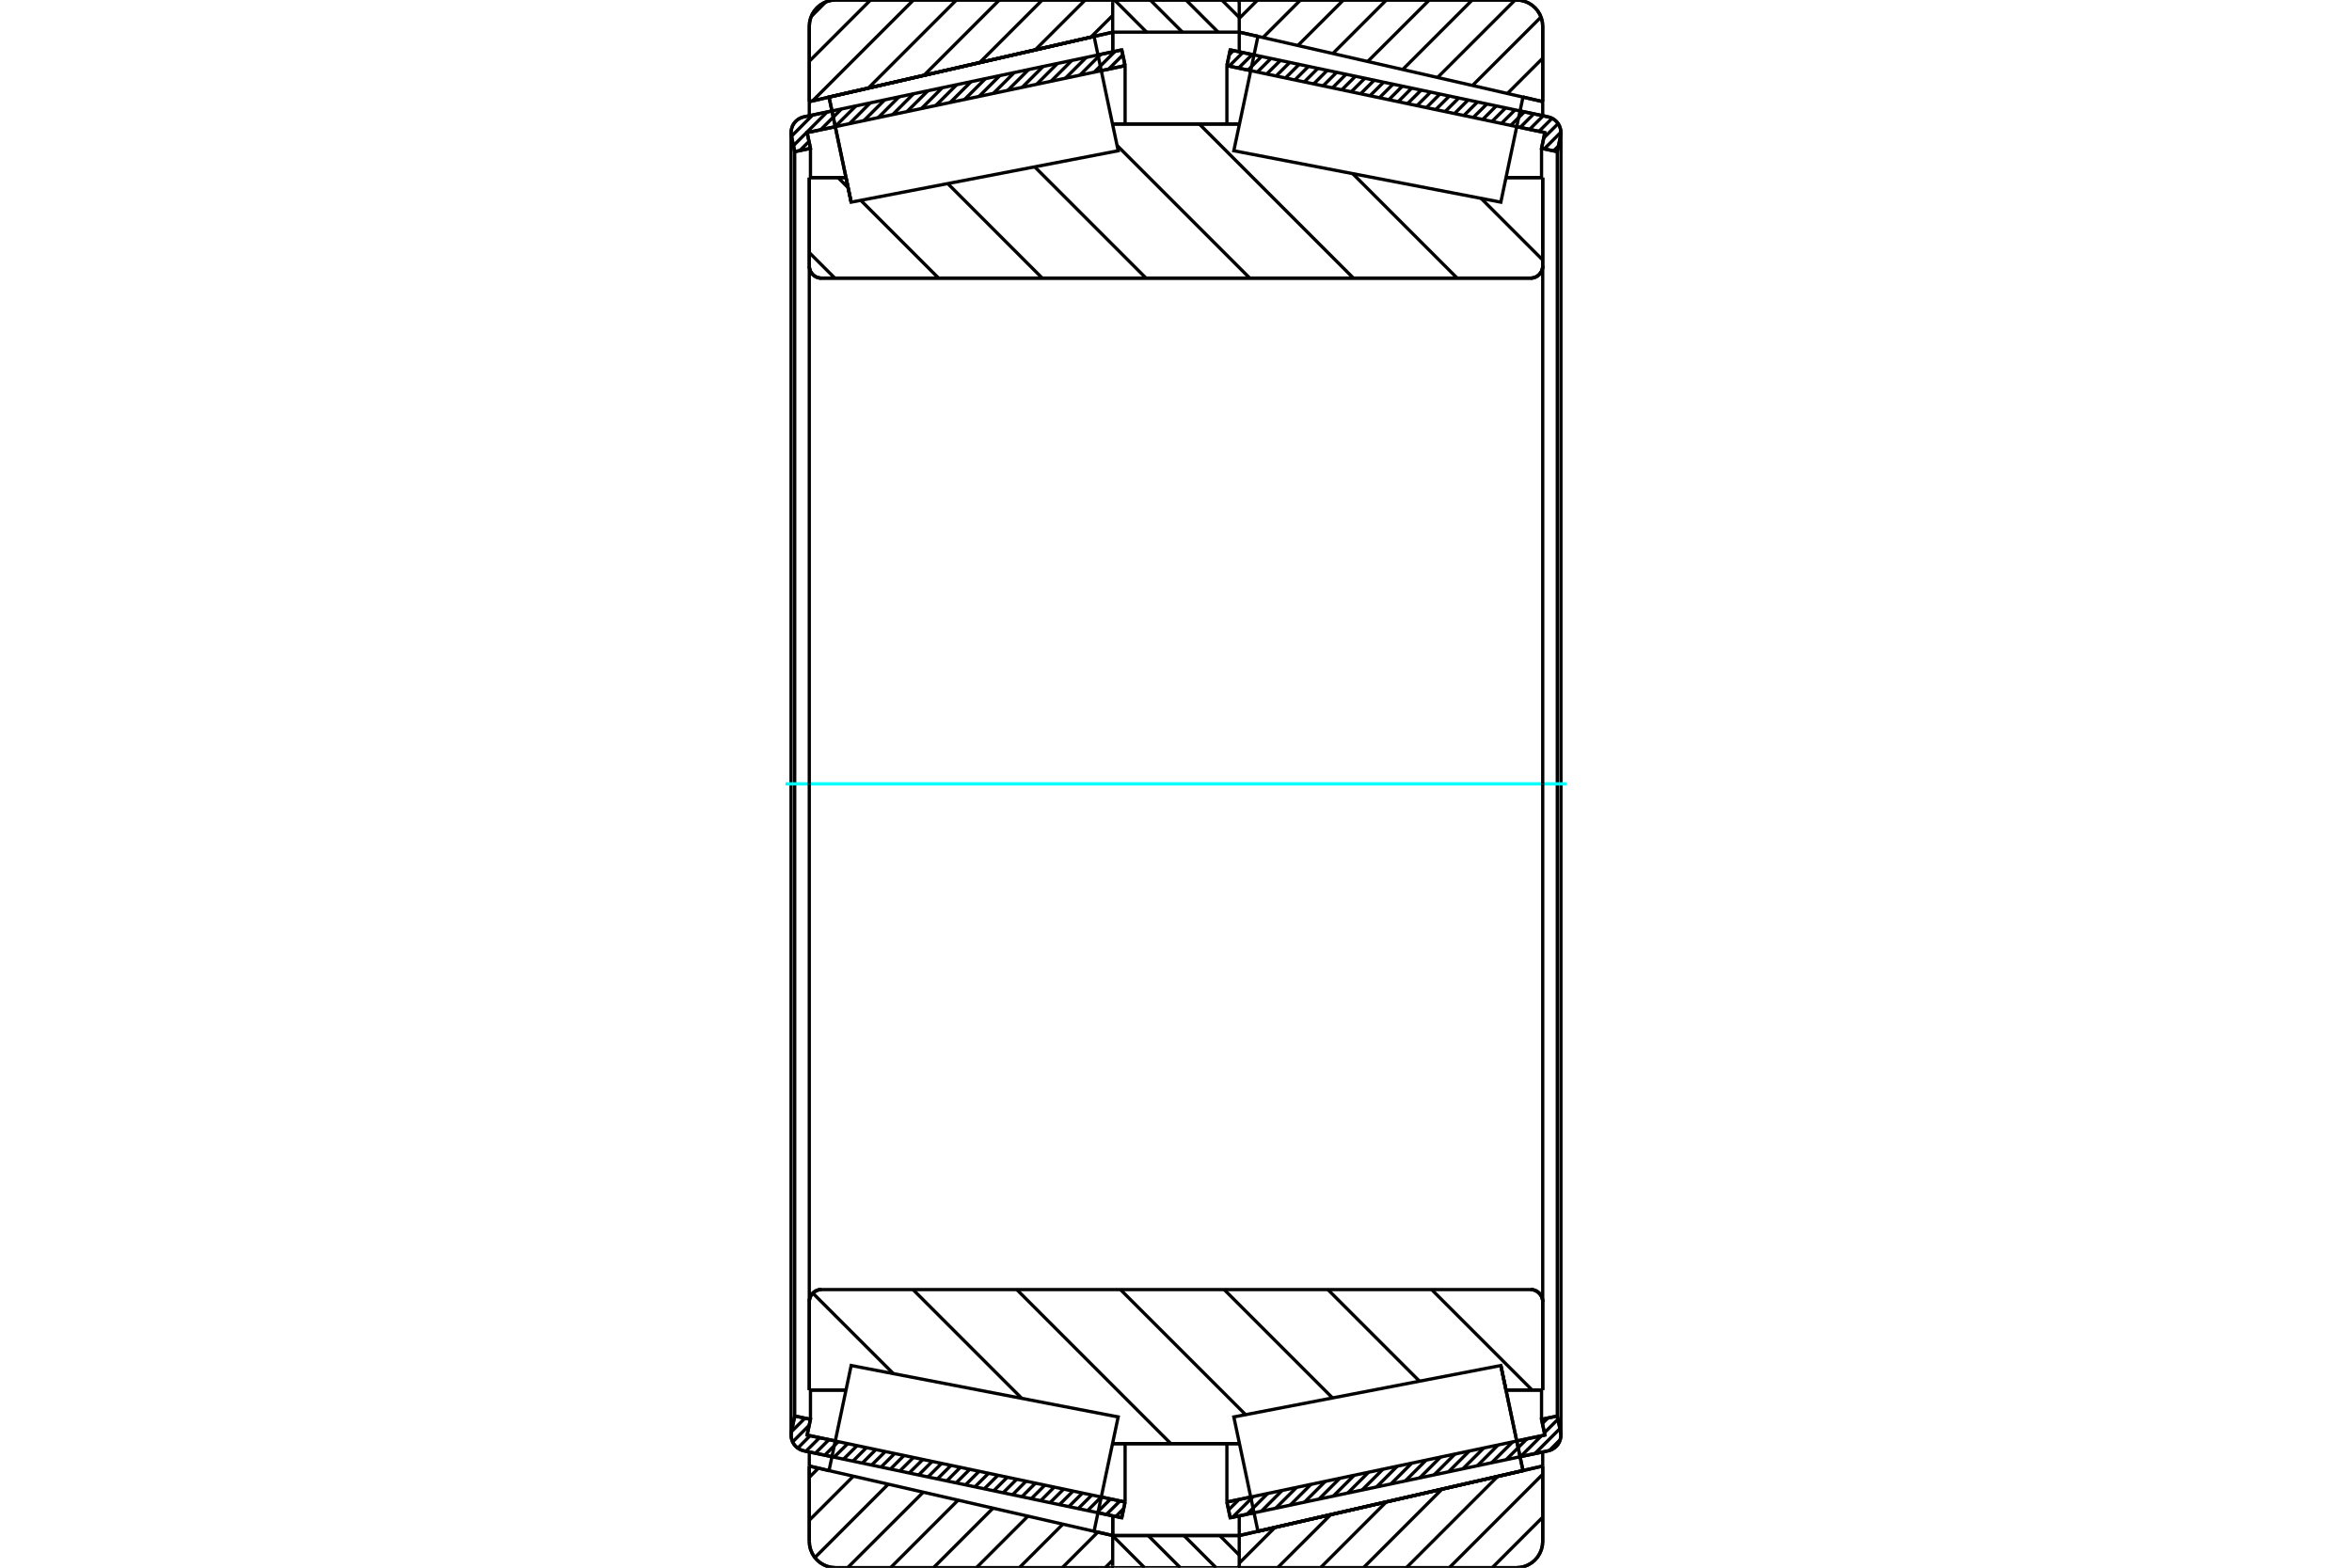 <?xml version="1.0" standalone="no"?>
<!DOCTYPE svg PUBLIC "-//W3C//DTD SVG 1.1//EN"
	"http://www.w3.org/Graphics/SVG/1.1/DTD/svg11.dtd">
<svg xmlns="http://www.w3.org/2000/svg" height="100%" width="100%" viewBox="0 0 36000 24000">
	<rect x="-1800" y="-1200" width="39600" height="26400" style="fill:#FFF"/>
	<g style="fill:none; fill-rule:evenodd" transform="matrix(1 0 0 1 0 0)">
		<g style="fill:none; stroke:#000; stroke-width:50; shape-rendering:geometricPrecision">
			<line x1="12734" y1="22301" x2="12304" y2="22211"/>
			<line x1="17170" y1="23236" x2="16806" y2="23159"/>
			<line x1="17221" y1="22995" x2="17170" y2="23236"/>
			<line x1="16856" y1="22918" x2="17221" y2="22995"/>
			<line x1="12354" y1="21970" x2="12785" y2="22060"/>
			<line x1="12405" y1="21729" x2="12354" y2="21970"/>
			<line x1="12164" y1="21678" x2="12405" y2="21729"/>
			<line x1="12114" y1="21919" x2="12164" y2="21678"/>
			<polyline points="12114,21919 12110,21944 12108,21970 12111,22007 12120,22043 12133,22078 12152,22110 12176,22139 12203,22164 12234,22184 12268,22200 12304,22211"/>
			<line x1="16806" y1="841" x2="17170" y2="764"/>
			<line x1="12304" y1="1789" x2="12734" y2="1699"/>
			<polyline points="12304,1789 12268,1800 12234,1816 12203,1836 12176,1861 12152,1890 12133,1922 12120,1957 12111,1993 12108,2030 12110,2056 12114,2081"/>
			<line x1="12164" y1="2322" x2="12114" y2="2081"/>
			<line x1="12405" y1="2271" x2="12164" y2="2322"/>
			<line x1="12354" y1="2030" x2="12405" y2="2271"/>
			<line x1="12785" y1="1940" x2="12354" y2="2030"/>
			<line x1="17221" y1="1005" x2="16856" y2="1082"/>
			<line x1="17170" y1="764" x2="17221" y2="1005"/>
			<line x1="12164" y1="2322" x2="12164" y2="21678"/>
			<line x1="12405" y1="21280" x2="12405" y2="21729"/>
			<line x1="12405" y1="2271" x2="12405" y2="2720"/>
			<line x1="17221" y1="22101" x2="17221" y2="22995"/>
			<line x1="17221" y1="1005" x2="17221" y2="1899"/>
			<line x1="12108" y1="2030" x2="12108" y2="21970"/>
			<line x1="19194" y1="23159" x2="18830" y2="23236"/>
			<line x1="23696" y1="22211" x2="23266" y2="22301"/>
			<polyline points="23696,22211 23732,22200 23766,22184 23797,22164 23824,22139 23848,22110 23867,22078 23880,22043 23889,22007 23892,21970 23890,21944 23886,21919"/>
			<line x1="23836" y1="21678" x2="23886" y2="21919"/>
			<line x1="23595" y1="21729" x2="23836" y2="21678"/>
			<line x1="23646" y1="21970" x2="23595" y2="21729"/>
			<line x1="23215" y1="22060" x2="23646" y2="21970"/>
			<line x1="18779" y1="22995" x2="19144" y2="22918"/>
			<line x1="18830" y1="23236" x2="18779" y2="22995"/>
			<line x1="23266" y1="1699" x2="23696" y2="1789"/>
			<line x1="18830" y1="764" x2="19194" y2="841"/>
			<line x1="18779" y1="1005" x2="18830" y2="764"/>
			<line x1="19144" y1="1082" x2="18779" y2="1005"/>
			<line x1="23646" y1="2030" x2="23215" y2="1940"/>
			<line x1="23595" y1="2271" x2="23646" y2="2030"/>
			<line x1="23836" y1="2322" x2="23595" y2="2271"/>
			<line x1="23886" y1="2081" x2="23836" y2="2322"/>
			<polyline points="23886,2081 23890,2056 23892,2030 23889,1993 23880,1957 23867,1922 23848,1890 23824,1861 23797,1836 23766,1816 23732,1800 23696,1789"/>
			<line x1="23595" y1="2720" x2="23595" y2="2271"/>
			<line x1="23595" y1="21729" x2="23595" y2="21280"/>
			<line x1="18779" y1="1899" x2="18779" y2="1005"/>
			<line x1="18779" y1="22995" x2="18779" y2="22101"/>
			<line x1="23836" y1="21678" x2="23836" y2="2322"/>
			<line x1="23892" y1="21970" x2="23892" y2="2030"/>
			<line x1="17031" y1="23508" x2="18968" y2="23508"/>
			<line x1="17031" y1="23508" x2="17031" y2="23508"/>
			<polyline points="18968,31 18967,26 18966,21 18964,17 18962,13 18959,9 18955,6 18951,3 18946,2 18942,0 18937,0"/>
			<line x1="17062" y1="0" x2="18937" y2="0"/>
			<polyline points="17062,0 17057,0 17052,1 17048,3 17044,5 17040,8 17037,12 17035,16 17033,20 17031,24 17031,29"/>
			<line x1="17031" y1="23206" x2="17031" y2="23508"/>
			<line x1="17031" y1="492" x2="17031" y2="794"/>
			<polyline points="12387,4072 12389,4101 12396,4130 12407,4157 12423,4181 12442,4204 12464,4223 12489,4238 12515,4249 12544,4256 12573,4258"/>
			<line x1="23427" y1="4258" x2="12573" y2="4258"/>
			<polyline points="23427,4258 23456,4256 23485,4249 23511,4238 23536,4223 23558,4204 23577,4181 23593,4157 23604,4130 23611,4101 23613,4072"/>
			<line x1="23613" y1="2719" x2="23613" y2="4072"/>
			<line x1="23051" y1="2719" x2="23613" y2="2719"/>
			<line x1="17029" y1="1899" x2="18971" y2="1899"/>
			<line x1="13028" y1="3095" x2="13028" y2="3095"/>
			<line x1="12949" y1="2719" x2="13028" y2="3095"/>
			<line x1="12387" y1="2719" x2="12949" y2="2719"/>
			<line x1="12387" y1="4072" x2="12387" y2="2719"/>
			<polyline points="12573,19742 12544,19744 12515,19751 12489,19762 12464,19777 12442,19796 12423,19819 12407,19843 12396,19870 12389,19899 12387,19928"/>
			<line x1="12387" y1="21281" x2="12387" y2="19928"/>
			<line x1="12949" y1="21281" x2="12387" y2="21281"/>
			<line x1="18971" y1="22101" x2="17029" y2="22101"/>
			<line x1="23051" y1="21281" x2="22972" y2="20905"/>
			<line x1="23613" y1="21281" x2="23051" y2="21281"/>
			<line x1="23613" y1="19928" x2="23613" y2="21281"/>
			<polyline points="23613,19928 23611,19899 23604,19870 23593,19843 23577,19819 23558,19796 23536,19777 23511,19762 23485,19751 23456,19744 23427,19742"/>
			<line x1="17029" y1="2326" x2="17029" y2="2325"/>
			<line x1="17029" y1="21675" x2="17029" y2="21674"/>
			<line x1="18971" y1="21674" x2="18971" y2="21675"/>
			<line x1="18971" y1="2325" x2="18971" y2="2326"/>
			<polyline points="12387,4072 12389,4101 12396,4130 12407,4157 12423,4181 12442,4204 12464,4223 12489,4238 12515,4249 12544,4256 12573,4258"/>
			<polyline points="12573,19742 12544,19744 12515,19751 12489,19762 12464,19777 12442,19796 12423,19819 12407,19843 12396,19870 12389,19899 12387,19928"/>
			<polyline points="23427,4258 23456,4256 23485,4249 23511,4238 23536,4223 23558,4204 23577,4181 23593,4157 23604,4130 23611,4101 23613,4072"/>
			<polyline points="23613,19928 23611,19899 23604,19870 23593,19843 23577,19819 23558,19796 23536,19777 23511,19762 23485,19751 23456,19744 23427,19742"/>
			<polyline points="17001,24000 17006,24000 17010,23999 17015,23997 17019,23995 17022,23992 17026,23988 17028,23984 17030,23980 17031,23976"/>
			<line x1="17032" y1="23508" x2="17032" y2="23508"/>
			<line x1="16746" y1="23443" x2="17032" y2="23508"/>
			<line x1="12387" y1="22444" x2="12689" y2="22514"/>
			<line x1="12387" y1="23597" x2="12387" y2="22444"/>
			<polyline points="12387,23597 12392,23660 12407,23722 12431,23780 12464,23834 12505,23882 12553,23923 12607,23956 12665,23980 12727,23995 12790,24000"/>
			<line x1="17001" y1="24000" x2="12790" y2="24000"/>
			<polyline points="17032,24 17030,20 17028,16 17026,12 17022,8 17019,5 17015,3 17010,1 17006,0 17001,0"/>
			<line x1="12790" y1="0" x2="17001" y2="0"/>
			<polyline points="12790,0 12727,5 12665,20 12607,44 12553,77 12505,118 12464,166 12431,220 12407,278 12392,340 12387,403"/>
			<line x1="12387" y1="1556" x2="12387" y2="403"/>
			<line x1="17032" y1="492" x2="12387" y2="1556"/>
			<line x1="17032" y1="23207" x2="17032" y2="23508"/>
			<line x1="17032" y1="492" x2="17032" y2="793"/>
			<line x1="12387" y1="22228" x2="12387" y2="22444"/>
			<line x1="12387" y1="1556" x2="12387" y2="1772"/>
			<polyline points="23613,403 23608,340 23593,278 23569,220 23536,166 23495,118 23447,77 23393,44 23335,20 23273,5 23210,0"/>
			<line x1="18999" y1="0" x2="23210" y2="0"/>
			<polyline points="18999,0 18994,0 18989,2 18985,3 18981,6 18977,9 18974,13 18971,17 18969,21 18968,26 18968,31 18968,31"/>
			<line x1="19254" y1="557" x2="18968" y2="492"/>
			<line x1="23613" y1="1556" x2="23311" y2="1486"/>
			<line x1="23613" y1="403" x2="23613" y2="1556"/>
			<polyline points="23210,24000 23273,23995 23335,23980 23393,23956 23447,23923 23495,23882 23536,23834 23569,23780 23593,23722 23608,23660 23613,23597"/>
			<line x1="23613" y1="22444" x2="23613" y2="23597"/>
			<line x1="18968" y1="23508" x2="23613" y2="22444"/>
			<line x1="18968" y1="23508" x2="18968" y2="23508"/>
			<polyline points="18968,23969 18968,23974 18969,23979 18971,23983 18974,23987 18977,23991 18981,23994 18985,23997 18989,23998 18994,24000 18999,24000"/>
			<line x1="23210" y1="24000" x2="18999" y2="24000"/>
			<line x1="23613" y1="1772" x2="23613" y2="1556"/>
			<line x1="23613" y1="22444" x2="23613" y2="22228"/>
			<line x1="18968" y1="793" x2="18968" y2="492"/>
			<line x1="18968" y1="23508" x2="18968" y2="23207"/>
		</g>
		<g style="fill:none; stroke:#0FF; stroke-width:50; shape-rendering:geometricPrecision">
			<line x1="12022" y1="12000" x2="23978" y2="12000"/>
		</g>
		<g style="fill:none; stroke:#000; stroke-width:50; shape-rendering:geometricPrecision">
			<line x1="22670" y1="3037" x2="23613" y2="3980"/>
			<line x1="20704" y1="2658" x2="22304" y2="4258"/>
			<line x1="18357" y1="1899" x2="20716" y2="4258"/>
			<line x1="17098" y1="2227" x2="19129" y2="4258"/>
			<line x1="15837" y1="2554" x2="17541" y2="4258"/>
			<line x1="14506" y1="2810" x2="15953" y2="4258"/>
			<line x1="12827" y1="2719" x2="12982" y2="2874"/>
			<line x1="13175" y1="3067" x2="14366" y2="4258"/>
			<line x1="12387" y1="3867" x2="12778" y2="4258"/>
			<line x1="23532" y1="19775" x2="23580" y2="19823"/>
			<line x1="21912" y1="19742" x2="23451" y2="21281"/>
			<line x1="20324" y1="19742" x2="21727" y2="21145"/>
			<line x1="18737" y1="19742" x2="20396" y2="21401"/>
			<line x1="17149" y1="19742" x2="19065" y2="21657"/>
			<line x1="15562" y1="19742" x2="17921" y2="22101"/>
			<line x1="13974" y1="19742" x2="15640" y2="21408"/>
			<line x1="12441" y1="19797" x2="13674" y2="21029"/>
			<polyline points="12387,12000 12387,2719 12387,4072 12389,4101 12396,4130 12407,4157 12423,4181 12442,4204 12464,4223 12489,4238 12515,4249 12544,4256 12573,4258 23427,4258 23456,4256 23485,4249 23511,4238 23536,4223 23558,4204 23577,4181 23593,4157 23604,4130 23611,4101 23613,4072 23613,2719"/>
			<line x1="23613" y1="4072" x2="23613" y2="12000"/>
			<line x1="23613" y1="2719" x2="23051" y2="2719"/>
			<line x1="18971" y1="1899" x2="17029" y2="1899"/>
			<line x1="12949" y1="2719" x2="12387" y2="2719"/>
			<line x1="12387" y1="21281" x2="12949" y2="21281"/>
			<line x1="17029" y1="22101" x2="18971" y2="22101"/>
			<line x1="23051" y1="21281" x2="23613" y2="21281"/>
			<line x1="23613" y1="12000" x2="23613" y2="19928"/>
			<polyline points="23613,21281 23613,19928 23611,19899 23604,19870 23593,19843 23577,19819 23558,19796 23536,19777 23511,19762 23485,19751 23456,19744 23427,19742 12573,19742 12544,19744 12515,19751 12489,19762 12464,19777 12442,19796 12423,19819 12407,19843 12396,19870 12389,19899 12387,19928 12387,21281 12387,12000"/>
			<line x1="23613" y1="23227" x2="22840" y2="24000"/>
			<line x1="23613" y1="22570" x2="22183" y2="24000"/>
			<line x1="22924" y1="22602" x2="21526" y2="24000"/>
			<line x1="22072" y1="22797" x2="20869" y2="24000"/>
			<line x1="21220" y1="22992" x2="20212" y2="24000"/>
			<line x1="20368" y1="23188" x2="19555" y2="24000"/>
			<line x1="19515" y1="23383" x2="18968" y2="23930"/>
			<line x1="23613" y1="1548" x2="23607" y2="1554"/>
			<line x1="23613" y1="891" x2="23072" y2="1432"/>
			<line x1="23587" y1="261" x2="22538" y2="1309"/>
			<line x1="23190" y1="0" x2="22003" y2="1187"/>
			<line x1="22534" y1="0" x2="21469" y2="1065"/>
			<line x1="21877" y1="0" x2="20934" y2="942"/>
			<line x1="21220" y1="0" x2="20400" y2="820"/>
			<line x1="20563" y1="0" x2="19865" y2="697"/>
			<line x1="19906" y1="0" x2="19331" y2="575"/>
			<line x1="19249" y1="0" x2="18968" y2="281"/>
			<polyline points="23613,1556 23613,403 23608,340 23593,278 23569,220 23536,166 23495,118 23447,77 23393,44 23335,20 23273,5 23210,0 18999,0 18994,0 18989,2 18985,3 18981,6 18977,9 18974,13 18971,17 18969,21 18968,26 18968,31 18968,31"/>
			<line x1="23311" y1="1486" x2="23613" y2="1556"/>
			<line x1="18968" y1="492" x2="19254" y2="557"/>
			<polyline points="23613,22444 18968,23508 18968,23508"/>
			<polyline points="18968,23969 18968,23974 18969,23979 18971,23983 18974,23987 18977,23991 18981,23994 18985,23997 18989,23998 18994,24000 18999,24000 23210,24000 23273,23995 23335,23980 23393,23956 23447,23923 23495,23882 23536,23834 23569,23780 23593,23722 23608,23660 23613,23597 23613,22444"/>
			<line x1="17031" y1="23885" x2="16916" y2="24000"/>
			<line x1="16803" y1="23456" x2="16259" y2="24000"/>
			<line x1="16269" y1="23333" x2="15602" y2="24000"/>
			<line x1="15734" y1="23211" x2="14945" y2="24000"/>
			<line x1="15200" y1="23088" x2="14288" y2="24000"/>
			<line x1="14665" y1="22966" x2="13631" y2="24000"/>
			<line x1="14131" y1="22844" x2="12974" y2="24000"/>
			<line x1="13596" y1="22721" x2="12473" y2="23845"/>
			<line x1="13062" y1="22599" x2="12387" y2="23274"/>
			<line x1="12527" y1="22476" x2="12387" y2="22617"/>
			<line x1="17031" y1="236" x2="16698" y2="568"/>
			<line x1="16610" y1="0" x2="15846" y2="763"/>
			<line x1="15953" y1="0" x2="14994" y2="959"/>
			<line x1="15296" y1="0" x2="14142" y2="1154"/>
			<line x1="14639" y1="0" x2="13290" y2="1349"/>
			<line x1="13982" y1="0" x2="12438" y2="1544"/>
			<line x1="13325" y1="0" x2="12387" y2="938"/>
			<line x1="12639" y1="29" x2="12417" y2="252"/>
			<line x1="12387" y1="1556" x2="12387" y2="403"/>
			<polyline points="12790,0 12727,5 12665,20 12607,44 12553,77 12505,118 12464,166 12431,220 12407,278 12392,340 12387,403"/>
			<line x1="12790" y1="0" x2="17001" y2="0"/>
			<polyline points="17032,24 17030,20 17028,16 17026,12 17022,8 17019,5 17015,3 17010,1 17006,0 17001,0"/>
			<line x1="17032" y1="492" x2="12387" y2="1556"/>
			<line x1="12387" y1="22444" x2="12689" y2="22514"/>
			<polyline points="16746,23443 17032,23508 17032,23508"/>
			<polyline points="17001,24000 17006,24000 17010,23999 17015,23997 17019,23995 17022,23992 17026,23988 17028,23984 17030,23980 17031,23976"/>
			<line x1="17001" y1="24000" x2="12790" y2="24000"/>
			<polyline points="12387,23597 12392,23660 12407,23722 12431,23780 12464,23834 12505,23882 12553,23923 12607,23956 12665,23980 12727,23995 12790,24000"/>
			<line x1="12387" y1="23597" x2="12387" y2="22444"/>
			<polyline points="23141,21709 23311,22514 19254,23443 19254,23443"/>
			<polyline points="22972,20905 22972,20905 23141,21709"/>
			<polyline points="12859,2291 12689,1486 16746,557 16746,557"/>
			<polyline points="13028,3095 13028,3095 12859,2291"/>
			<polyline points="23141,21709 23311,22514 19254,23443 19070,22567 18885,21692 22972,20905 23141,21709"/>
			<polyline points="23141,2291 22972,3095 18885,2308 19070,1433 19254,557 23311,1486 23141,2291"/>
			<polyline points="12859,21709 13028,20905 17115,21692 16930,22567 16746,23443 12689,22514 12859,21709"/>
			<polyline points="12859,2291 12689,1486 16746,557 16930,1433 17115,2308 13028,3095 12859,2291"/>
			<line x1="18701" y1="0" x2="18968" y2="267"/>
			<line x1="18153" y1="0" x2="18645" y2="492"/>
			<line x1="17606" y1="0" x2="18098" y2="492"/>
			<line x1="17059" y1="0" x2="17550" y2="492"/>
			<line x1="18669" y1="23508" x2="18968" y2="23807"/>
			<line x1="18122" y1="23508" x2="18613" y2="24000"/>
			<line x1="17574" y1="23508" x2="18066" y2="24000"/>
			<line x1="17031" y1="23512" x2="17519" y2="24000"/>
			<line x1="17031" y1="492" x2="17031" y2="31"/>
			<polyline points="17062,0 17057,0 17052,2 17048,3 17043,6 17040,9 17037,13 17034,17 17032,21 17031,26 17031,31"/>
			<line x1="17062" y1="0" x2="18937" y2="0"/>
			<polyline points="18968,31 18967,26 18966,21 18964,17 18962,13 18959,9 18955,6 18951,3 18946,2 18942,0 18937,0"/>
			<polyline points="18968,31 18968,492 17031,492"/>
			<polyline points="17031,23508 18968,23508 18968,23969"/>
			<polyline points="18937,24000 18942,24000 18946,23998 18951,23997 18955,23994 18959,23991 18962,23987 18964,23983 18966,23979 18967,23974 18968,23969"/>
			<line x1="18937" y1="24000" x2="17062" y2="24000"/>
			<polyline points="17031,23969 17031,23974 17032,23979 17034,23983 17037,23987 17040,23991 17043,23994 17048,23997 17052,23998 17057,24000 17062,24000"/>
			<line x1="17031" y1="23969" x2="17031" y2="23508"/>
			<line x1="23881" y1="22040" x2="23716" y2="22205"/>
			<line x1="23876" y1="21871" x2="23494" y2="22253"/>
			<line x1="23846" y1="21728" x2="23638" y2="21935"/>
			<line x1="23593" y1="21981" x2="23274" y2="22299"/>
			<line x1="23691" y1="21709" x2="23608" y2="21792"/>
			<line x1="23372" y1="22027" x2="23054" y2="22346"/>
			<line x1="23152" y1="22074" x2="22833" y2="22392"/>
			<line x1="22931" y1="22120" x2="22613" y2="22439"/>
			<line x1="22711" y1="22167" x2="22392" y2="22485"/>
			<line x1="22490" y1="22213" x2="22172" y2="22532"/>
			<line x1="22270" y1="22260" x2="21952" y2="22578"/>
			<line x1="22050" y1="22306" x2="21731" y2="22625"/>
			<line x1="21829" y1="22353" x2="21511" y2="22671"/>
			<line x1="21609" y1="22399" x2="21290" y2="22718"/>
			<line x1="21388" y1="22445" x2="21070" y2="22764"/>
			<line x1="21168" y1="22492" x2="20849" y2="22810"/>
			<line x1="20948" y1="22538" x2="20629" y2="22857"/>
			<line x1="20727" y1="22585" x2="20409" y2="22903"/>
			<line x1="20507" y1="22631" x2="20188" y2="22950"/>
			<line x1="20286" y1="22678" x2="19968" y2="22996"/>
			<line x1="20066" y1="22724" x2="19747" y2="23043"/>
			<line x1="19845" y1="22771" x2="19527" y2="23089"/>
			<line x1="19625" y1="22817" x2="19307" y2="23136"/>
			<line x1="19405" y1="22863" x2="19086" y2="23182"/>
			<line x1="19184" y1="22910" x2="18866" y2="23228"/>
			<line x1="18964" y1="22956" x2="18804" y2="23116"/>
			<line x1="23854" y1="2235" x2="23779" y2="2310"/>
			<line x1="23891" y1="2024" x2="23636" y2="2280"/>
			<line x1="23849" y1="1892" x2="23628" y2="2113"/>
			<line x1="23757" y1="1811" x2="23556" y2="2011"/>
			<line x1="23620" y1="1773" x2="23412" y2="1981"/>
			<line x1="23476" y1="1743" x2="23268" y2="1951"/>
			<line x1="23332" y1="1713" x2="23125" y2="1920"/>
			<line x1="23189" y1="1683" x2="22981" y2="1890"/>
			<line x1="23045" y1="1652" x2="22837" y2="1860"/>
			<line x1="22901" y1="1622" x2="22694" y2="1830"/>
			<line x1="22758" y1="1592" x2="22550" y2="1799"/>
			<line x1="22614" y1="1561" x2="22406" y2="1769"/>
			<line x1="22470" y1="1531" x2="22263" y2="1739"/>
			<line x1="22327" y1="1501" x2="22119" y2="1709"/>
			<line x1="22183" y1="1471" x2="21975" y2="1678"/>
			<line x1="22039" y1="1440" x2="21832" y2="1648"/>
			<line x1="21896" y1="1410" x2="21688" y2="1618"/>
			<line x1="21752" y1="1380" x2="21544" y2="1587"/>
			<line x1="21608" y1="1349" x2="21401" y2="1557"/>
			<line x1="21465" y1="1319" x2="21257" y2="1527"/>
			<line x1="21321" y1="1289" x2="21113" y2="1497"/>
			<line x1="21177" y1="1259" x2="20969" y2="1466"/>
			<line x1="21033" y1="1228" x2="20826" y2="1436"/>
			<line x1="20890" y1="1198" x2="20682" y2="1406"/>
			<line x1="20746" y1="1168" x2="20538" y2="1375"/>
			<line x1="20602" y1="1138" x2="20395" y2="1345"/>
			<line x1="20459" y1="1107" x2="20251" y2="1315"/>
			<line x1="20315" y1="1077" x2="20107" y2="1285"/>
			<line x1="20171" y1="1047" x2="19964" y2="1254"/>
			<line x1="20028" y1="1016" x2="19820" y2="1224"/>
			<line x1="19884" y1="986" x2="19676" y2="1194"/>
			<line x1="19740" y1="956" x2="19533" y2="1163"/>
			<line x1="19597" y1="926" x2="19389" y2="1133"/>
			<line x1="19453" y1="895" x2="19245" y2="1103"/>
			<line x1="19309" y1="865" x2="19102" y2="1073"/>
			<line x1="19166" y1="835" x2="18958" y2="1042"/>
			<line x1="19022" y1="804" x2="18814" y2="1012"/>
			<line x1="18878" y1="774" x2="18814" y2="838"/>
			<polyline points="18779,1005 18830,764 23696,1789"/>
			<polyline points="23886,2081 23891,2043 23890,2004 23883,1966 23870,1930 23852,1896 23828,1865 23800,1839 23768,1817 23733,1800 23696,1789"/>
			<polyline points="23886,2081 23836,2322 23595,2271 23646,2030 18779,1005"/>
			<polyline points="18779,22995 23646,21970 23595,21729 23836,21678 23886,21919"/>
			<polyline points="23696,22211 23733,22200 23768,22183 23800,22161 23828,22135 23852,22104 23870,22070 23883,22034 23890,21996 23891,21957 23886,21919"/>
			<polyline points="23696,22211 18830,23236 18779,22995"/>
			<line x1="17200" y1="23095" x2="17078" y2="23217"/>
			<line x1="17142" y1="22979" x2="16934" y2="23186"/>
			<line x1="16998" y1="22948" x2="16791" y2="23156"/>
			<line x1="16855" y1="22918" x2="16647" y2="23126"/>
			<line x1="16711" y1="22888" x2="16503" y2="23096"/>
			<line x1="16567" y1="22858" x2="16360" y2="23065"/>
			<line x1="16424" y1="22827" x2="16216" y2="23035"/>
			<line x1="16280" y1="22797" x2="16072" y2="23005"/>
			<line x1="16136" y1="22767" x2="15929" y2="22974"/>
			<line x1="15993" y1="22736" x2="15785" y2="22944"/>
			<line x1="15849" y1="22706" x2="15641" y2="22914"/>
			<line x1="15705" y1="22676" x2="15498" y2="22884"/>
			<line x1="15562" y1="22646" x2="15354" y2="22853"/>
			<line x1="15418" y1="22615" x2="15210" y2="22823"/>
			<line x1="15274" y1="22585" x2="15066" y2="22793"/>
			<line x1="15130" y1="22555" x2="14923" y2="22762"/>
			<line x1="14987" y1="22524" x2="14779" y2="22732"/>
			<line x1="14843" y1="22494" x2="14635" y2="22702"/>
			<line x1="14699" y1="22464" x2="14492" y2="22672"/>
			<line x1="14556" y1="22434" x2="14348" y2="22641"/>
			<line x1="14412" y1="22403" x2="14204" y2="22611"/>
			<line x1="14268" y1="22373" x2="14061" y2="22581"/>
			<line x1="14125" y1="22343" x2="13917" y2="22550"/>
			<line x1="13981" y1="22313" x2="13773" y2="22520"/>
			<line x1="13837" y1="22282" x2="13630" y2="22490"/>
			<line x1="13694" y1="22252" x2="13486" y2="22460"/>
			<line x1="13550" y1="22222" x2="13342" y2="22429"/>
			<line x1="13406" y1="22191" x2="13199" y2="22399"/>
			<line x1="13263" y1="22161" x2="13055" y2="22369"/>
			<line x1="13119" y1="22131" x2="12911" y2="22339"/>
			<line x1="12975" y1="22101" x2="12767" y2="22308"/>
			<line x1="12831" y1="22070" x2="12624" y2="22278"/>
			<line x1="12688" y1="22040" x2="12480" y2="22248"/>
			<line x1="12544" y1="22010" x2="12336" y2="22217"/>
			<line x1="12400" y1="21979" x2="12211" y2="22169"/>
			<line x1="12386" y1="21820" x2="12132" y2="22074"/>
			<line x1="12321" y1="21711" x2="12114" y2="21918"/>
			<line x1="12177" y1="21681" x2="12160" y2="21698"/>
			<line x1="17217" y1="984" x2="17189" y2="1011"/>
			<line x1="17186" y1="840" x2="16969" y2="1058"/>
			<line x1="17067" y1="786" x2="16749" y2="1104"/>
			<line x1="16847" y1="832" x2="16528" y2="1151"/>
			<line x1="16626" y1="879" x2="16308" y2="1197"/>
			<line x1="16406" y1="925" x2="16087" y2="1244"/>
			<line x1="16186" y1="971" x2="15867" y2="1290"/>
			<line x1="15965" y1="1018" x2="15647" y2="1336"/>
			<line x1="15745" y1="1064" x2="15426" y2="1383"/>
			<line x1="15524" y1="1111" x2="15206" y2="1429"/>
			<line x1="15304" y1="1157" x2="14985" y2="1476"/>
			<line x1="15083" y1="1204" x2="14765" y2="1522"/>
			<line x1="14863" y1="1250" x2="14544" y2="1569"/>
			<line x1="14643" y1="1297" x2="14324" y2="1615"/>
			<line x1="14422" y1="1343" x2="14104" y2="1662"/>
			<line x1="14202" y1="1390" x2="13883" y2="1708"/>
			<line x1="13981" y1="1436" x2="13663" y2="1755"/>
			<line x1="13761" y1="1482" x2="13442" y2="1801"/>
			<line x1="13541" y1="1529" x2="13222" y2="1847"/>
			<line x1="13320" y1="1575" x2="13002" y2="1894"/>
			<line x1="13100" y1="1622" x2="12781" y2="1940"/>
			<line x1="12879" y1="1668" x2="12561" y2="1987"/>
			<line x1="12383" y1="2165" x2="12242" y2="2305"/>
			<line x1="12659" y1="1715" x2="12145" y2="2229"/>
			<line x1="12438" y1="1761" x2="12115" y2="2085"/>
			<polyline points="17221,1005 17170,764 12304,1789 12267,1800 12232,1817 12200,1839 12172,1865 12148,1896 12130,1930 12117,1966 12110,2004 12109,2043 12114,2081 12164,2322 12405,2271 12354,2030 17221,1005"/>
			<polyline points="17221,22995 12354,21970 12405,21729 12164,21678 12114,21919 12109,21957 12110,21996 12117,22034 12130,22070 12148,22104 12172,22135 12200,22161 12232,22183 12267,22200 12304,22211 17170,23236 17221,22995"/>
		</g>
	</g>
</svg>
